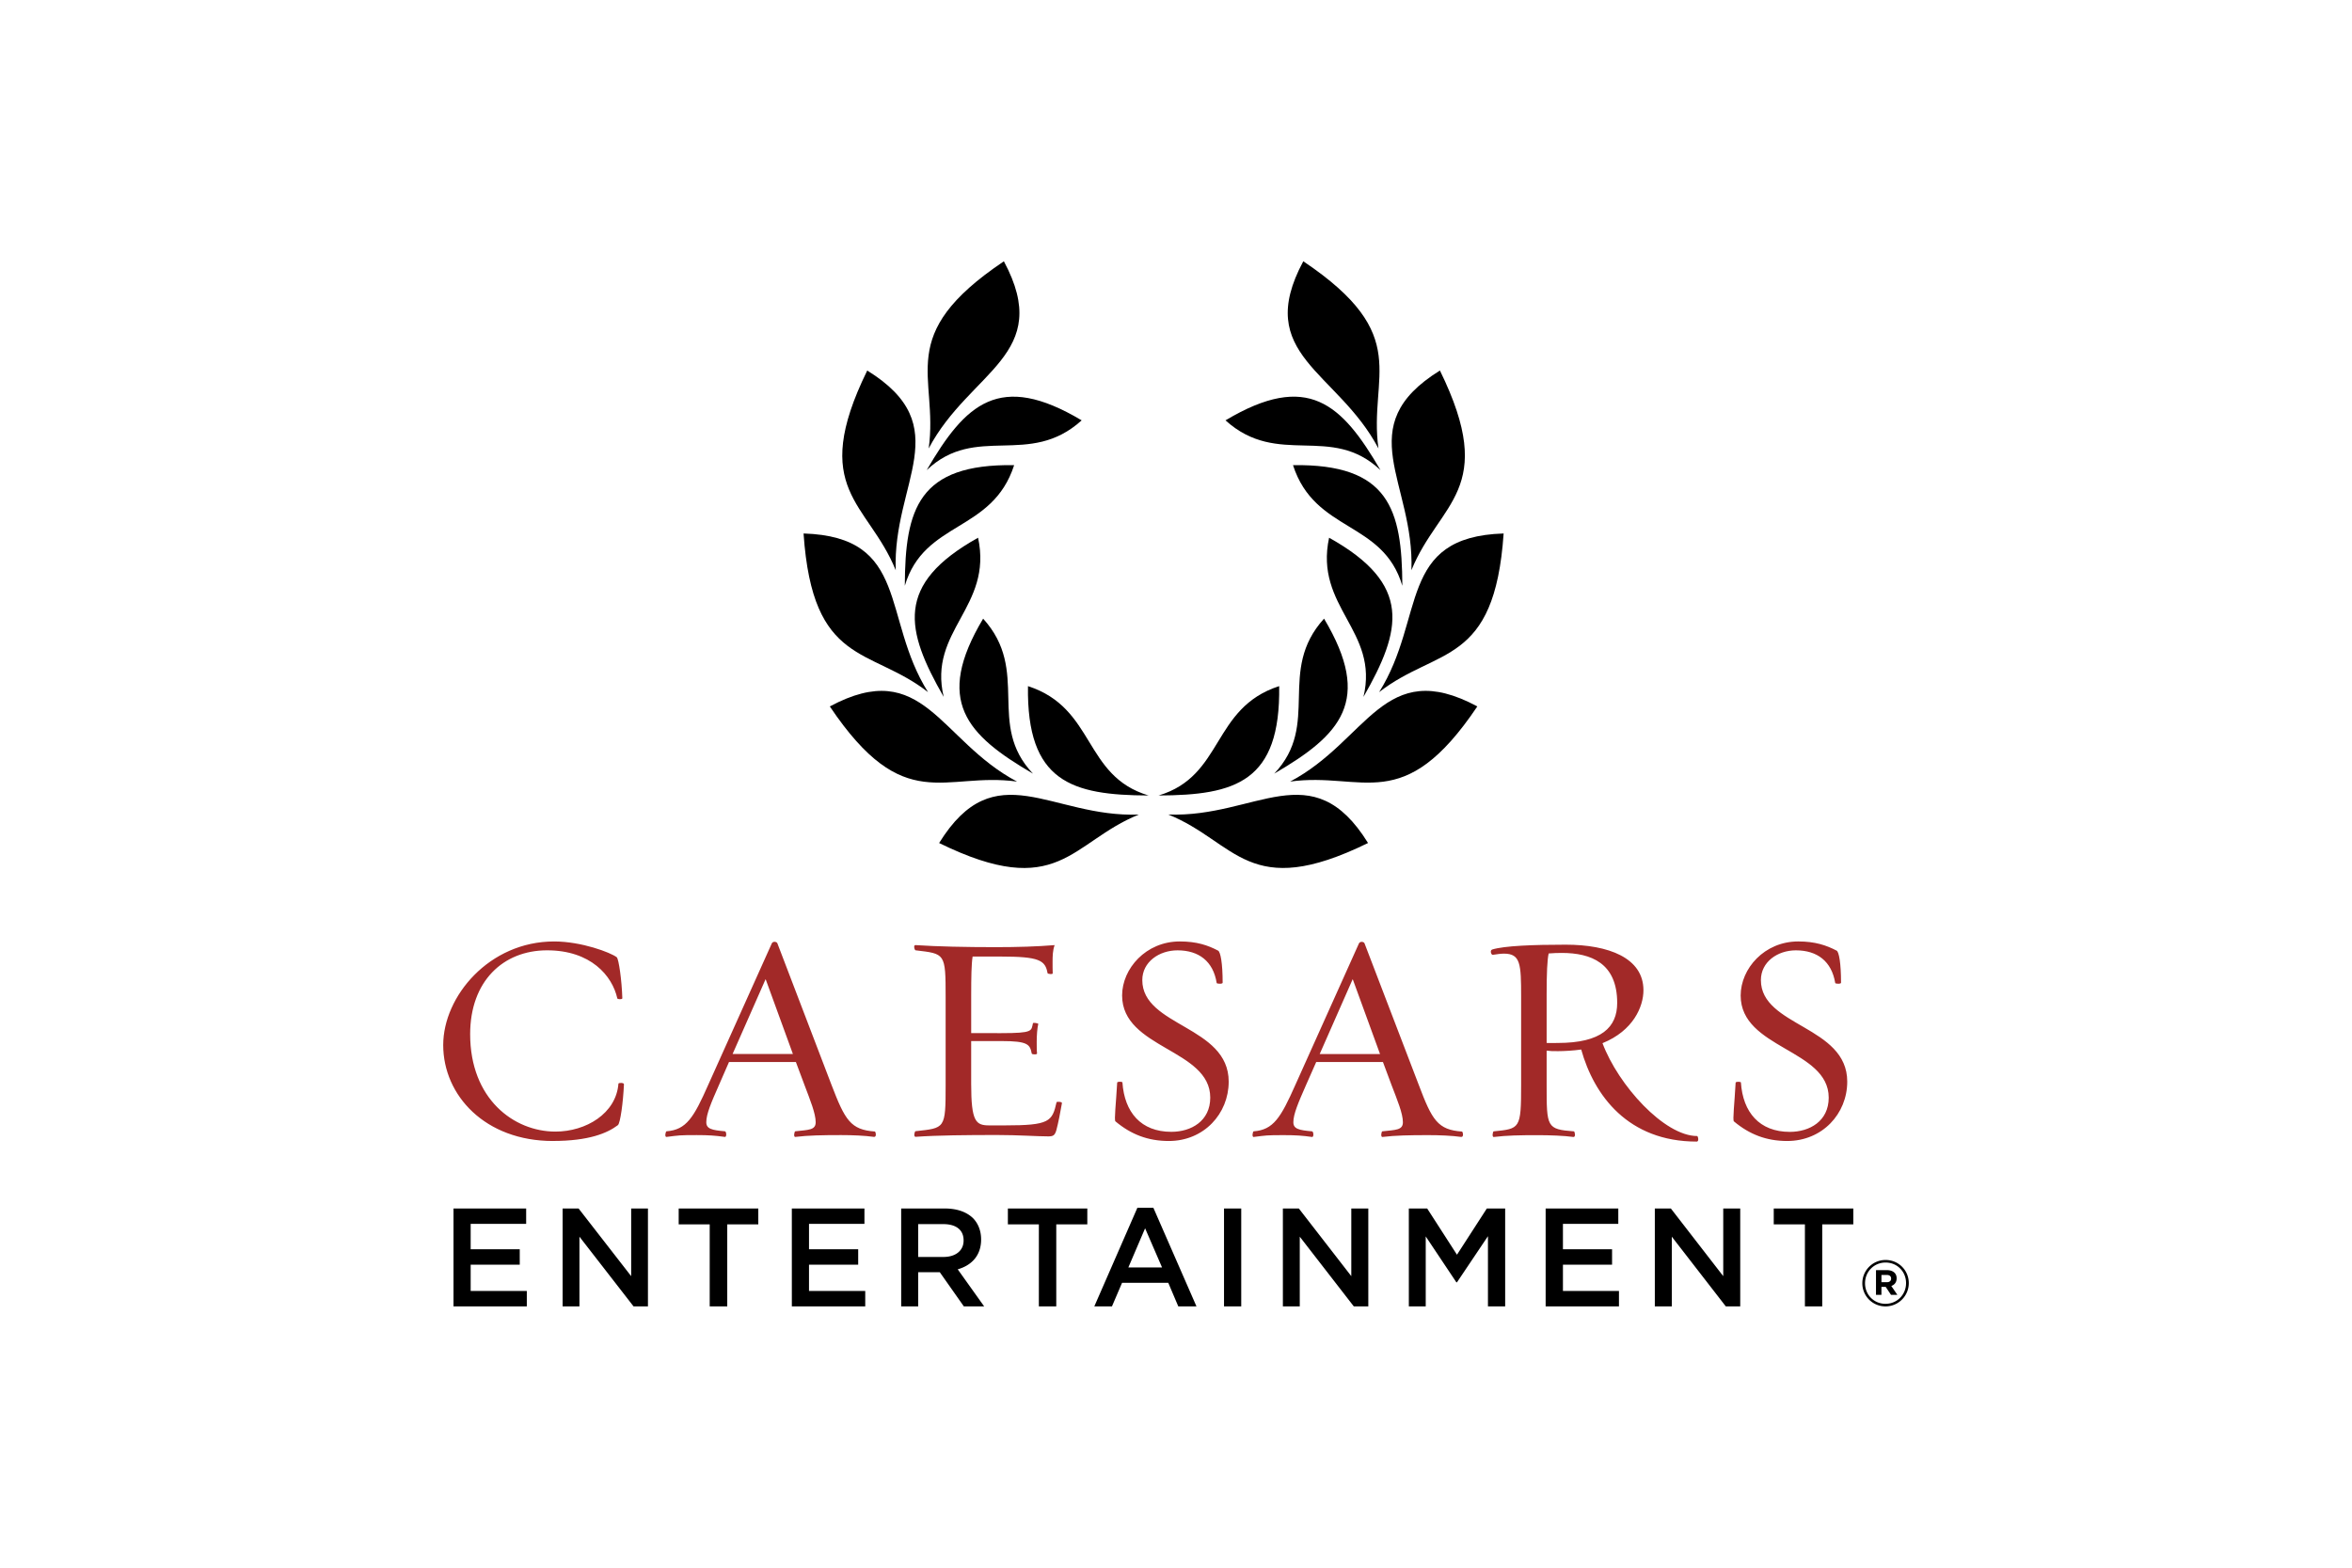 <svg xmlns="http://www.w3.org/2000/svg" height="800" width="1200" viewBox="-16.803 -19.975 145.629 119.852"><defs><clipPath clipPathUnits="userSpaceOnUse" id="a"><path d="M298.68 12.605h188.11V62.1H298.68z"/></clipPath></defs><path d="M.787 72.416H6.34v1.175H2.099v1.942h3.751V76.71H2.099v2.011h4.291V79.9H.787zm8.34 0h1.221l4.019 5.173v-5.173h1.282V79.9h-1.1l-4.136-5.329V79.9H9.127zm11.243 1.215h-2.371v-1.215h6.085v1.215h-2.373v6.269h-1.341zm6.277-1.215h5.55v1.175h-4.237v1.942h3.759V76.71h-3.759v2.011h4.298V79.9h-5.61zm11.59 3.705c.944 0 1.539-.496 1.539-1.251v-.02c0-.801-.58-1.24-1.551-1.24h-1.919v2.511zm-3.232-3.705h3.33c.943 0 1.676.266 2.166.745.391.404.614.965.614 1.617v.013c0 1.231-.739 1.976-1.788 2.276l2.021 2.833h-1.554l-1.837-2.611h-1.651v2.611h-1.301zm10.525 1.214h-2.369v-1.215h6.072v1.215h-2.373v6.269h-1.331zm9.416 3.293l-1.296-2.993-1.28 2.993zm-1.885-4.565h1.22l3.295 7.541h-1.39l-.764-1.8h-3.534l-.771 1.8h-1.349zm6.621.059h1.316v7.484h-1.316zm4.499-.002h1.22l4.01 5.173v-5.173h1.3V79.9h-1.109l-4.13-5.329V79.9h-1.291zm9.627 0h1.403l2.277 3.535 2.283-3.535h1.401V79.9h-1.316v-5.367L77.488 78.06h-.046l-2.342-3.509V79.9h-1.291zm10.458 0h5.553v1.175h-4.231v1.942h3.755V76.71h-3.755v2.011h4.282V79.9h-5.604zm8.345 0h1.226l4.004 5.173v-5.173h1.298V79.9h-1.103l-4.127-5.329V79.9h-1.298zm11.472 1.215h-2.382v-1.215h6.081v1.215h-2.375v6.269h-1.324zm6.267 4.421c.21 0 .322-.113.322-.269v-.011c0-.181-.125-.274-.333-.274h-.406v.554zm-.833-.922h.836c.255 0 .451.072.585.205.102.105.156.246.156.412v.01c0 .305-.166.495-.406.584l.461.676h-.486l-.403-.606h-.328v.606h-.416zm2.297.996v-.011c0-.866-.671-1.567-1.564-1.567-.896 0-1.571.711-1.571 1.579v.01c0 .865.671 1.567 1.562 1.567.896 0 1.573-.71 1.573-1.577m-3.342.01v-.01c0-.968.782-1.775 1.779-1.775.995 0 1.771.797 1.771 1.764v.011c0 .965-.786 1.774-1.78 1.774a1.763 1.763 0 01-1.77-1.764"/><path fill="#a22928" d="M8.387 67.256C3.221 67.256 0 63.785 0 59.919c0-3.717 3.514-7.918 8.477-7.918 2.099 0 4.317.846 4.787 1.206.154.133.384 1.748.427 3.136 0 .105-.355.085-.383.015-.385-1.741-2.035-3.679-5.369-3.679-3.357 0-5.88 2.36-5.88 6.411 0 4.944 3.331 7.447 6.52 7.447 2.336 0 4.638-1.383 4.814-3.665 0-.072.422-.092.422.046-.062 1.381-.28 2.999-.469 3.13-.802.605-2.21 1.206-4.961 1.206m13.734-6.65h4.61L24.644 54.88zm8.236 6.201c-1.323 0-2.485.02-3.43.138-.17.041-.086-.429-.014-.429 1.024-.113 1.559-.086 1.559-.694 0-.671-.425-1.701-.848-2.824l-.666-1.78h-5.111l-.776 1.78c-.583 1.325-.96 2.197-.96 2.824 0 .51.425.608 1.423.694.117 0 .156.47-.014.429-.705-.099-1.208-.138-2.145-.138-1.331 0-1.345.02-2.29.138-.184.041-.084-.429-.013-.429 1.512-.113 2.081-1.045 3.19-3.558l4.86-10.814c.084-.174.378-.128.422 0l4.134 10.814c1.039 2.708 1.461 3.445 3.321 3.575.058.02.156.432-.072.411-.698-.099-1.633-.138-2.57-.138m15.881.099c-.834 0-2.261-.105-3.913-.105-2.263 0-4.565.02-6.203.138-.196.02-.085-.429-.02-.429 2.264-.251 2.303-.159 2.303-3.538v-6.709c0-3.394-.039-3.308-2.302-3.583-.065 0-.201-.431.02-.396 1.637.11 3.83.156 6.104.156 1.665 0 3.178-.046 4.508-.156-.145.409-.156.828-.156 1.296 0 .221 0 .666.011.848.033.111-.369.071-.395 0-.17-.99-.646-1.27-3.581-1.27h-2.147c-.091.552-.109 1.584-.109 2.985v2.87H42.66c2.459 0 2.28-.175 2.417-.755.015-.071.37 0 .409.037-.081.34-.121.876-.121 1.385 0 .251 0 .698.025.873.046.117-.381.098-.403.026-.138-.696-.269-.961-2.328-.961h-2.303v3.27c0 2.904.357 3.178 1.387 3.178h1.189c3.416 0 3.618-.295 3.951-1.775 0-.046.43-.046.411.071-.09.555-.3 1.617-.43 2.081-.119.396-.244.463-.627.463m5.146-1.15c-.11-.086.046-1.384.133-2.956 0-.104.401-.085.401-.02.156 2.279 1.41 3.777 3.739 3.777 1.519 0 2.974-.824 2.974-2.615 0-3.714-6.737-3.737-6.737-7.809C51.894 54.08 53.708 52 56.301 52c1.3 0 2.154.294 2.931.704.181.104.345.946.345 2.454 0 .109-.456.083-.456.018-.263-1.655-1.363-2.496-2.994-2.496-1.401 0-2.692.885-2.692 2.275 0 3.556 6.604 3.489 6.604 7.761 0 2.459-1.895 4.54-4.578 4.54-1.599 0-2.896-.509-4.076-1.499m15.61-5.15h4.611L69.519 54.88zm8.229 6.201c-1.316 0-2.481.02-3.416.138-.181.041-.095-.429-.025-.429 1.025-.113 1.571-.086 1.571-.694 0-.671-.431-1.701-.861-2.824l-.664-1.78h-5.101l-.787 1.78c-.58 1.325-.96 2.197-.96 2.824 0 .51.43.608 1.427.694.117 0 .163.47-.015.429-.694-.099-1.21-.138-2.15-.138-1.317 0-1.336.02-2.281.138-.17.041-.086-.429-.015-.429 1.512-.113 2.074-1.045 3.19-3.558l4.86-10.814c.09-.174.378-.128.424 0l4.143 10.814c1.022 2.708 1.451 3.445 3.311 3.575.06.02.159.432-.072.411-.696-.099-1.636-.138-2.578-.138m9.271-13.889c-.109.475-.155 1.501-.155 3.131v3.712c.315.015.469 0 .848 0 3.357 0 4.545-1.209 4.545-3.061 0-3.053-2.007-3.822-4.239-3.822-.346 0-.62.013-.999.04m2.49 7.344c-.586.085-1.301.125-1.776.125-.445 0-.554 0-.869-.04v2.634c0 3.224 0 3.379 2.087 3.538.056 0 .17.449-.048.429-.696-.099-1.792-.138-2.771-.138-1.305 0-2.355.02-3.292.138-.176.041-.09-.429-.025-.429 2.013-.203 2.099-.184 2.099-3.538v-6.735c0-2.526-.039-3.314-1.32-3.314-.246 0-.532.046-.844.091-.113.025-.25-.334-.048-.406.919-.286 3.155-.37 5.615-.37 3.269 0 5.947 1.002 5.947 3.484 0 1.251-.774 3.092-3.13 4.046 1.208 3.224 4.726 7.099 7.235 7.099.064 0 .166.424-.033.424-5.239 0-7.848-3.518-8.829-7.037m11.672 5.494c-.11-.086.046-1.384.131-2.956 0-.104.404-.085.404-.02.15 2.279 1.416 3.777 3.737 3.777 1.521 0 2.974-.824 2.974-2.615 0-3.714-6.73-3.737-6.73-7.809C99.174 54.08 100.98 52 103.576 52c1.29 0 2.15.294 2.935.704.176.104.333.946.333 2.454 0 .109-.444.083-.444.018-.274-1.655-1.37-2.496-3.006-2.496-1.402 0-2.675.885-2.675 2.275 0 3.556 6.6 3.489 6.6 7.761 0 2.459-1.904 4.54-4.593 4.54-1.591 0-2.888-.509-4.069-1.499"/><path d="M53.917 40.841c-5.885-.022-9.329-1.041-9.22-8.36 5.172 1.674 4.216 6.872 9.22 8.36m-5.116-28.679c-4.03 3.644-8.057.215-11.846 3.805 2.96-5.084 5.565-7.556 11.846-3.805"/><path d="M37.108 14.309c.776-5.572-2.715-8.627 5.747-14.307 3.846 7.169-2.604 8.363-5.747 14.307m6.532 1.277c-1.67 5.176-6.871 4.216-8.357 9.221.021-5.883 1.039-9.328 8.357-9.221"/><path d="M34.588 23.618c-2.114-5.214-6.662-6.114-2.177-15.265 6.918 4.287 1.93 8.546 2.178 15.265m-7.045-2.808c8.131.253 5.939 6.436 9.514 12.129-4.436-3.455-8.824-1.96-9.514-12.129m2.007 13.223c7.171-3.849 8.365 2.604 14.31 5.745-5.575-.772-8.626 2.712-14.31-5.745"/><path d="M38.256 33.304c-2.925-5.11-3.761-8.604 2.627-12.169 1.143 5.316-3.842 7.091-2.627 12.169m3.014-5.982c3.645 4.029.214 8.059 3.808 11.848-5.086-2.962-7.56-5.566-3.808-11.848m-3.364 17.154c4.285-6.916 8.546-1.926 15.262-2.176-5.214 2.116-6.114 6.662-15.262 2.176m16.775-3.635c5.885-.022 9.328-1.041 9.217-8.361-5.171 1.673-4.214 6.871-9.217 8.361m5.114-28.679c4.03 3.643 8.056.215 11.845 3.805-2.96-5.086-5.564-7.558-11.845-3.805"/><path d="M71.486 14.309C70.711 8.736 74.202 5.68 65.741 0c-3.846 7.169 2.602 8.364 5.745 14.309m-6.531 1.277c1.671 5.175 6.874 4.218 8.357 9.223-.021-5.883-1.039-9.328-8.357-9.223"/><path d="M74.006 23.618c2.115-5.215 6.664-6.115 2.179-15.266-6.916 4.287-1.929 8.546-2.179 15.266m7.048-2.808c-8.133.253-5.941 6.436-9.516 12.129 4.438-3.456 8.825-1.961 9.516-12.129M79.044 34.032c-7.169-3.849-8.365 2.604-14.307 5.745 5.575-.772 8.626 2.712 14.307-5.745"/><path d="M70.341 33.304c2.924-5.11 3.763-8.605-2.627-12.169-1.144 5.315 3.842 7.09 2.627 12.169M67.327 27.32c-3.644 4.029-.215 8.059-3.806 11.848 5.085-2.962 7.556-5.565 3.806-11.848m3.363 17.154c-4.285-6.915-8.546-1.924-15.264-2.178 5.215 2.12 6.116 6.664 15.264 2.178"/><g clip-path="url(#a)" transform="matrix(1.25 0 0 -1.25 -63.23 857.119)"><path d="M310.836-35.359c0-.038-.23-.026-.23 0-.09.423-.423.717-1.447.717h-.845v-4.059c0-1.139.077-1.382.973-1.459.038 0 .064-.256-.039-.244-.294.039-.947.052-1.357.052-.55 0-1.178 0-1.575-.052-.102-.025-.051.244-.012.244.845.089.973.255.973 1.459v4.059h-.897c-.985 0-1.37-.282-1.498-.73-.051-.013-.243-.013-.23.026.038.205.064.691.064.96 0 .102 0 .294-.051.499-.013.039.217.051.23.013.077-.307.103-.32 1.485-.32h2.779c1.37 0 1.434 0 1.511.32.012.038.256.026.23-.026-.051-.204-.077-.537-.077-.857 0-.154 0-.474.013-.602m2.37 1.229c.819.038 1.14.448 1.14.742 0 .244-.154.41-.5.589-.256.128-.41.244-.41.487 0 .269.244.461.525.461.461 0 .935-.384.935-1.076 0-.819-.691-1.382-1.677-1.447-.077 0-.051.244-.013.244m3.994-5.711c-.051.039-.013.756.026 1.434 0 .064.23.039.23.013.077-.973.589-1.741 1.588-1.741.691 0 1.165.409 1.165 1.024 0 1.601-2.817 1.601-2.817 3.355 0 .883.794 1.792 1.972 1.792.563 0 .922-.166 1.255-.358.076-.052.179-.577.179-1.23 0-.038-.256-.038-.256 0-.116.705-.576 1.191-1.268 1.191-.602 0-1.05-.295-1.05-.883 0-1.537 2.766-1.499 2.766-3.342 0-1.05-.82-1.959-2.036-1.959-.704 0-1.255.282-1.754.704m17.782-.627c-.026-.051-.154-.076-.179.013l-1.498 3.957-1.741-3.97c-.026-.051-.141-.076-.18.013l-1.959 4.635c-.448 1.063-.755 1.421-1.447 1.485-.025 0-.063.269.013.243.295-.038.833-.063 1.217-.063.512 0 1.344 0 1.715.063.052.026.039-.243.013-.243-.435-.038-.704-.115-.704-.371 0-.192.141-.756.282-1.088l1.318-3.086 1.281 2.945-.051.115c-.436.986-.73 1.421-1.383 1.485-.064 0-.077.269 0 .243.281-.038.832-.063 1.203-.063.525 0 1.434 0 1.793.063.077.026.064-.243.026-.243-.577-.038-.794-.141-.794-.41 0-.23.025-.499.23-1.049l1.114-3.073 1.216 3.111c.218.576.282.794.282 1.037 0 .243-.179.346-.627.384-.064 0-.077.269 0 .243.269-.038.742-.063 1.127-.063.524 0 .601.012.985.076.064 0 .039-.256.013-.256-.512-.038-.922-.487-1.331-1.485zm9.963.064c-.064-.013-.038.243 0 .243.743.09.884.269.884 1.46v1.306h-3.432v-1.306c0-1.127.103-1.396.871-1.46.038 0 .064-.269-.013-.243-.307.038-.871.051-1.28.051-.551 0-1.268 0-1.678-.051-.076-.026-.038.243 0 .243.973.116 1.063.243 1.063 1.46v2.893c0 1.217-.09 1.371-1.063 1.473-.038 0-.064.269.013.243.397-.064 1.114-.064 1.665-.064.409 0 .973.026 1.28.064.077.026.051-.243.013-.243-.768-.064-.871-.333-.871-1.473v-1.216h3.432v1.216c0 1.204-.141 1.396-.884 1.473-.038 0-.064.269 0 .256.397-.064.947-.077 1.498-.077.422 0 1.165.026 1.46.064.076.026.076-.243.012-.243-.998-.077-1.05-.321-1.05-1.473v-2.893c0-1.152.052-1.37 1.05-1.46.064 0 .064-.269-.012-.243-.295.038-1.038.051-1.46.051-.551 0-1.088 0-1.498-.051m6.749 3.457c0-2.1 1.344-3.188 2.624-3.188 1.371 0 2.369.845 2.369 2.56 0 2.1-1.357 3.214-2.637 3.214-1.37 0-2.356-.858-2.356-2.586m-1.076-.41c0 1.754 1.549 3.393 3.649 3.393 1.972 0 3.47-1.524 3.47-3.201 0-1.741-1.536-3.38-3.649-3.38-1.959 0-3.47 1.511-3.47 3.188m21.035-3.111c-.026-.051-.154-.076-.179.013l-1.498 3.957-1.742-3.97c-.025-.051-.141-.076-.179.013l-1.959 4.635c-.448 1.063-.755 1.421-1.447 1.485-.025 0-.063.269.013.243.295-.038.832-.063 1.217-.063.512 0 1.344 0 1.715.063.051.026.039-.243.013-.243-.435-.038-.704-.115-.704-.371 0-.192.141-.756.281-1.088l1.319-3.086 1.281 2.945-.052.115c-.435.986-.729 1.421-1.382 1.485-.064 0-.077.269 0 .243.281-.038.832-.063 1.203-.063.525 0 1.434 0 1.793.063.077.026.064-.243.025-.243-.576-.038-.794-.141-.794-.41 0-.23.026-.499.231-1.049l1.114-3.073 1.216 3.111c.218.576.282.794.282 1.037 0 .243-.179.346-.627.384-.065 0-.077.269 0 .243.269-.038.742-.063 1.126-.063.525 0 .602.012.986.076.064 0 .039-.256.013-.256-.512-.038-.922-.487-1.332-1.485zm9.848.064c-.358 0-.96.051-1.677.051-.973 0-2.138 0-2.855-.051-.077 0-.039.243 0 .243.973.116 1.062.243 1.062 1.46v2.893c0 1.217-.089 1.371-1.062 1.473-.039 0-.077.269 0 .256.717-.064 1.843-.077 2.816-.077.692 0 1.358.026 1.946.077-.064-.205-.064-.474-.064-.666 0-.102-.012-.384 0-.448 0-.026-.242-.038-.242-.013-.078.423-.231.628-1.473.628h-.832c-.039-.218-.052-.577-.052-1.178v-1.179h.64c1.076 0 1.153.026 1.256.436 0 .025.243.038.23-.026-.038-.141-.051-.537-.051-.755v-.551c.025-.013-.244-.025-.244-.013-.089.5-.166.538-1.191.538h-.64v-1.267c0-1.229.064-1.345.5-1.345h.499c1.472 0 1.511.205 1.652.833 0 .012.256.012.256-.026-.039-.243-.141-.87-.205-1.063-.039-.192-.103-.23-.269-.23m9.425 2.752h1.78l-.794 2.151zm1.78-2.752c-.077-.026-.038.243 0 .243.435.051.704-.013.704.243 0 .294-.166.717-.333 1.204l-.23.678h-2.074l-.295-.678c-.243-.564-.384-.935-.384-1.191 0-.218.243-.218.653-.256.064 0 .064-.269-.013-.243-.294.038-.691.051-1.101.051-.55 0-.64 0-1.063-.051-.076-.013-.038.243 0 .243.64.051.974.397 1.46 1.472l2.125 4.648c.026.064.154.077.18 0l1.844-4.648c.371-.921.55-1.395 1.472-1.472.038 0 .064-.269-.013-.243-.307.038-.858.051-1.28.051-.551 0-1.242 0-1.652-.051m7.338 5.927c-.052-.179-.077-.551-.077-1.242v-1.536c.115 0 .192-.013.358-.013 1.268 0 1.768.487 1.768 1.357 0 1.075-.615 1.46-1.729 1.46-.141 0-.179-.013-.32-.026m.295-3.162c-.193 0-.257 0-.372.013v-1.076c0-1.152.089-1.383.961-1.459.038 0 .064-.269-.014-.244-.294.039-.947.051-1.356.051-.564 0-1.191 0-1.601-.051-.077-.025-.038.244 0 .244.832.089.986.243.986 1.459v2.894c0 1.114-.205 1.357-.653 1.357-.102 0-.218-.013-.359-.038-.051-.026-.115.217-.038.23.409.128 1.549.179 2.599.179 1.729 0 2.651-.55 2.651-1.575 0-.64-.462-1.267-1.217-1.587.512-1.306 1.728-3.073 2.842-3.073.039 0 .077-.243 0-.243-2.099 0-3.29 1.485-3.712 2.995-.231-.038-.526-.076-.717-.076m10.807-2.766c-.359 0-.961.051-1.678.051-.972 0-2.138 0-2.854-.051-.078 0-.039.243 0 .243.972.116 1.062.243 1.062 1.46v2.893c0 1.217-.09 1.371-1.062 1.473-.039 0-.078.269 0 .256.716-.064 1.843-.077 2.816-.077.691 0 1.357.026 1.946.077-.064-.205-.064-.474-.064-.666 0-.102-.013-.384 0-.448 0-.026-.243-.038-.243-.013-.077.423-.231.628-1.472.628h-.833c-.039-.218-.051-.577-.051-1.178v-1.179h.64c1.076 0 1.152.026 1.255.436 0 .025.243.038.23-.026-.038-.141-.051-.537-.051-.755v-.551c.025-.013-.244-.025-.244-.013-.089.5-.165.538-1.19.538h-.64v-1.267c0-1.229.064-1.345.499-1.345h.5c1.472 0 1.51.205 1.651.833 0 .012.257.012.257-.026-.039-.243-.141-.87-.205-1.063-.039-.192-.103-.23-.269-.23"/><path fill-rule="evenodd" d="M448.855-35.857c-.001-1.465.948-2.56 2.256-2.607 1.194-.038 2.18.815 2.251 1.949.037.556-.14 1.095-.487 1.478-.3.334-.714.529-1.164.548-.454.019-.891-.142-1.202-.437-.266-.256-.414-.594-.416-.951-.001-.748.356-1.247.962-1.334.507-.071.933.167 1.065.596.066.224.028.46-.032.604-.088.213-.328.308-.542.223-.216-.086-.316-.332-.235-.546l-.003.004c.004-.009.008-.034.004-.044-.007 0-.057-.016-.136-.003-.059.01-.243.034-.237.496 0 .132.049.248.152.346.144.137.361.212.583.203.287-.011.471-.153.575-.268.196-.216.294-.531.272-.862-.041-.674-.647-1.184-1.381-1.158-.95.031-1.446.91-1.442 1.761 0 .966.82 1.784 1.789 1.79h13.638c.97-.006 1.79-.824 1.79-1.79.002-.851-.492-1.73-1.443-1.761-.733-.026-1.342.484-1.382 1.158-.021.331.078.646.271.862.107.115.293.257.575.268.221.009.442-.066.586-.203.101-.098.154-.214.154-.346.002-.462-.179-.486-.24-.496-.08-.013-.131.003-.142.013.005 0 .006.025.011.035.08.217-.025.461-.237.544-.216.087-.457-.013-.545-.226-.06-.145-.099-.382-.031-.604.132-.429.56-.667 1.063-.596.605.087.967.586.964 1.334-.002.357-.15.695-.416.951-.311.295-.749.456-1.202.437a1.652 1.652 0 01-1.164-.548c-.343-.383-.52-.922-.489-1.478.073-1.132 1.062-1.987 2.253-1.949 1.312.047 2.258 1.142 2.257 2.607 0 1.419-1.206 2.623-2.627 2.632h-13.648c-1.426-.009-2.627-1.213-2.628-2.632"/><path fill-rule="evenodd" d="M462.283-35.342c-.048-.143-.079-.291-.106-.441h-7.742c-.026.15-.055.298-.105.441zm-8.473.69c-.124 0-.239-.064-.297-.171a.344.344 0 01-.006-.343c.173-.308.273-.638.297-.985.009-.181.161-.324.344-.324h8.318c.183 0 .335.143.343.324.025.347.123.677.295.985.062.106.062.238-.005.343-.059.107-.173.171-.295.171zm.17-2.37c-.199 0-.36-.164-.36-.364 0-.201.161-.363.36-.363h8.65c.202 0 .363.162.363.363 0 .2-.161.364-.363.364z"/><path d="M457.582-39.049v-4.306h1.445v4.306c0 .961-1.445.961-1.445 0m-1.97 0v-4.306h1.442v4.306c0 .961-1.442.961-1.442 0m-1.973 0v-4.306h1.444v4.306c0 .961-1.444.961-1.444 0m5.918 0v-4.306h1.445v4.306c0 .961-1.445.961-1.445 0m1.974 0v-4.306h1.444v4.306c0 .961-1.444.961-1.444 0"/><path fill="#c72027" d="M467.585-26.873c-.303 0-.336-.144-.336-.192-.171-2.183-2.416-3.361-4.442-3.361-.772 0-1.544.155-2.269.462a8.099 8.099 0 00-1.187-.916c.955-.344 2.046-.541 3.265-.541 2.193 0 3.773.39 4.835 1.185.313.231.484 2.507.51 3.115 0 .121-.1.248-.376.248m-5.394 9.384c3.126 0 4.63-1.835 4.98-3.421.047-.136.23-.157.335-.157.313 0 .33.19.33.233-.032.998-.212 2.893-.469 3.107-.465.356-2.613 1.186-4.666 1.186-4.86 0-8.25-4.067-8.25-7.721 0-1.611.622-3.275 1.821-4.593.553.321 1.063.76 1.489 1.328-.642 1.067-1.036 2.421-1.036 4.056 0 3.58 2.197 5.982 5.466 5.982"/><path fill="#c72027" d="M449.104-21.067c.109 0 .292.021.336.157.35 1.586 1.859 3.421 4.982 3.421.812 0 1.552-.15 2.214-.424.245.212.501.417.773.606-1.043.482-2.218.766-3.497.766-2.052 0-4.202-.83-4.665-1.186-.255-.214-.435-2.109-.467-3.107 0-.043.013-.233.324-.233m10.731 2.06c-.358-.21-.679-.471-.958-.781.647-.98 1.011-2.233 1.011-3.684 0-.485-.037-.943-.104-1.379h-.004c-.399-2.667-1.953-4.402-3.808-5.149a5.698 5.698 0 00-.336-.124c-.063-.02-.128-.043-.192-.061a5.438 5.438 0 00-.355-.092c-.063-.014-.123-.03-.187-.042-.127-.025-.255-.042-.385-.059-.054-.005-.107-.015-.161-.021-.184-.016-.367-.027-.551-.027-2.029 0-4.269 1.178-4.439 3.36 0 .049-.035.193-.341.193-.277 0-.373-.127-.373-.248.027-.608.201-2.884.51-3.115 1.063-.796 2.641-1.185 4.834-1.185.155 0 .307.002.456.012.128.002.253.011.377.02.02.002.044.002.065.004 2.393.198 4.225 1.184 5.452 2.537.001 0 .002-.001.002-.001.016.016.027.033.04.049.128.143.247.287.361.435.019.028.04.056.06.083.11.148.214.299.308.454.019.028.038.06.054.091.089.148.174.296.251.449.019.038.039.077.058.118.07.146.135.294.196.444.017.046.035.09.054.134.054.147.106.3.15.45.014.046.027.092.038.14.045.152.08.306.111.461.009.042.018.085.024.127.032.163.057.324.072.488.023.222.035.444.035.664 0 1.837-.854 3.779-2.325 5.255"/><path d="M433.738-49.26v.01c0 1.016.762 1.849 1.844 1.849.659 0 1.057-.23 1.4-.557l-.404-.465c-.286.266-.592.445-1.001.445-.684 0-1.18-.562-1.18-1.262v-.01c0-.7.496-1.272 1.18-1.272.439 0 .721.179 1.027.465l.403-.408c-.373-.389-.781-.634-1.45-.634-1.042 0-1.819.812-1.819 1.839m6.708-.358l-.619 1.43-.612-1.43zm-.899 2.181h.582l1.573-3.601h-.663l-.363.863h-1.691l-.368-.863h-.643zm3.382-.026h2.651v-.561h-2.022v-.93h1.792v-.562h-1.792v-.96h2.048v-.562h-2.677zm3.796-3.054l.378.45c.342-.296.684-.465 1.129-.465.388 0 .634.178.634.449v.011c0 .255-.144.393-.808.546-.761.184-1.19.408-1.19 1.068v.009c0 .614.511 1.038 1.221 1.038.521 0 .935-.159 1.297-.45l-.337-.475c-.322.24-.643.368-.97.368-.368 0-.583-.189-.583-.424v-.01c0-.276.164-.399.849-.562.755-.184 1.148-.455 1.148-1.047v-.011c0-.669-.525-1.067-1.277-1.067-.546 0-1.062.189-1.491.572m6.212.899l-.618 1.43-.613-1.43zm-.899 2.181h.582l1.573-3.601h-.663l-.363.863h-1.691l-.368-.863h-.643zm4.93-1.798c.45 0 .736.235.736.598v.01c0 .383-.276.593-.741.593h-.914v-1.201zm-1.547 1.772h1.594c.449 0 .801-.133 1.031-.357.189-.194.296-.46.296-.771v-.01c0-.587-.352-.94-.853-1.084l.966-1.353h-.741l-.879 1.247h-.786v-1.247h-.628zm4.066-3.054l.378.45c.342-.296.684-.465 1.129-.465.388 0 .634.178.634.449v.011c0 .255-.144.393-.808.546-.761.184-1.19.408-1.19 1.068v.009c0 .614.511 1.038 1.221 1.038.521 0 .935-.159 1.297-.45l-.337-.475c-.322.24-.643.368-.97.368-.368 0-.583-.189-.583-.424v-.01c0-.276.164-.399.849-.562.755-.184 1.148-.455 1.148-1.047v-.011c0-.669-.525-1.067-1.277-1.067-.546 0-1.062.189-1.491.572m6.11 1.257v.01c0 1.016.761 1.849 1.844 1.849.659 0 1.057-.23 1.4-.557l-.404-.465c-.286.266-.593.445-1.001.445-.684 0-1.18-.562-1.18-1.262v-.01c0-.7.496-1.272 1.18-1.272.439 0 .72.179 1.027.465l.403-.408c-.373-.389-.781-.634-1.45-.634-1.043 0-1.819.812-1.819 1.839m7.361 0v.01c0 .694-.505 1.272-1.215 1.272-.71 0-1.206-.567-1.206-1.262v-.01c0-.695.506-1.272 1.216-1.272.709 0 1.205.567 1.205 1.262m-3.08 0v.01c0 1.006.777 1.849 1.875 1.849 1.098 0 1.864-.833 1.864-1.839v-.01c0-1.006-.776-1.849-1.874-1.849s-1.865.832-1.865 1.839m6.447-1.205c.751 0 1.241.505 1.241 1.205v.01c0 .7-.49 1.216-1.241 1.216h-.705v-2.431zm-1.333 3.002h1.333c1.123 0 1.9-.771 1.9-1.777v-.01c0-1.006-.777-1.787-1.9-1.787h-1.333zm4.608 0h2.651v-.561h-2.023v-.93h1.793v-.562h-1.793v-.96h2.049v-.562h-2.677zm-45.016-8.375v.01c0 .694-.506 1.272-1.216 1.272s-1.205-.567-1.205-1.262v-.01c0-.695.506-1.272 1.216-1.272s1.205.567 1.205 1.262m-3.08 0v.01c0 1.006.776 1.849 1.875 1.849 1.098 0 1.864-.833 1.864-1.839v-.01c0-1.006-.776-1.849-1.875-1.849-1.097 0-1.864.832-1.864 1.839m5.114 1.797h2.661v-.572h-2.033v-.975h1.803v-.573h-1.803v-1.455h-.628zm5.952-1.797v.01c0 1.016.761 1.849 1.844 1.849.659 0 1.057-.23 1.399-.557l-.403-.465c-.286.266-.592.445-1.001.445-.685 0-1.18-.562-1.18-1.262v-.01c0-.7.495-1.272 1.18-1.272.439 0 .72.179 1.026.465l.404-.408c-.373-.389-.782-.634-1.451-.634-1.042 0-1.818.812-1.818 1.839m7.361 0v.01c0 .694-.506 1.272-1.216 1.272s-1.205-.567-1.205-1.262v-.01c0-.695.506-1.272 1.216-1.272s1.205.567 1.205 1.262m-3.08 0v.01c0 1.006.776 1.849 1.875 1.849 1.098 0 1.863-.833 1.863-1.839v-.01c0-1.006-.775-1.849-1.874-1.849-1.097 0-1.864.832-1.864 1.839m5.114 1.797h.669l1.088-1.69 1.088 1.69h.669v-3.575h-.628v2.564l-1.129-1.685h-.021l-1.118 1.675v-2.554h-.618zm5.047 0h.669l1.088-1.69 1.088 1.69h.669v-3.575h-.628v2.564l-1.129-1.685h-.02l-1.119 1.675v-2.554h-.618zm5.088-0h.628v-3.575h-.628zm3.07-.582h-1.134v.582h2.901v-.582h-1.133v-2.993h-.634zm3.045.582h.669l1.088-1.69 1.088 1.69h.669v-3.575h-.628v2.564l-1.129-1.685h-.02l-1.119 1.675v-2.554h-.618zm5.048 0h2.651v-.561h-2.023v-.93h1.793v-.562h-1.793v-.96h2.048v-.562h-2.676zm4.036 0h.582l1.916-2.472v2.472h.618v-3.575h-.526l-1.972 2.543v-2.543h-.618zm5.527-.582h-1.134v.582h2.902v-.582h-1.134v-2.993h-.634z"/></g></svg>